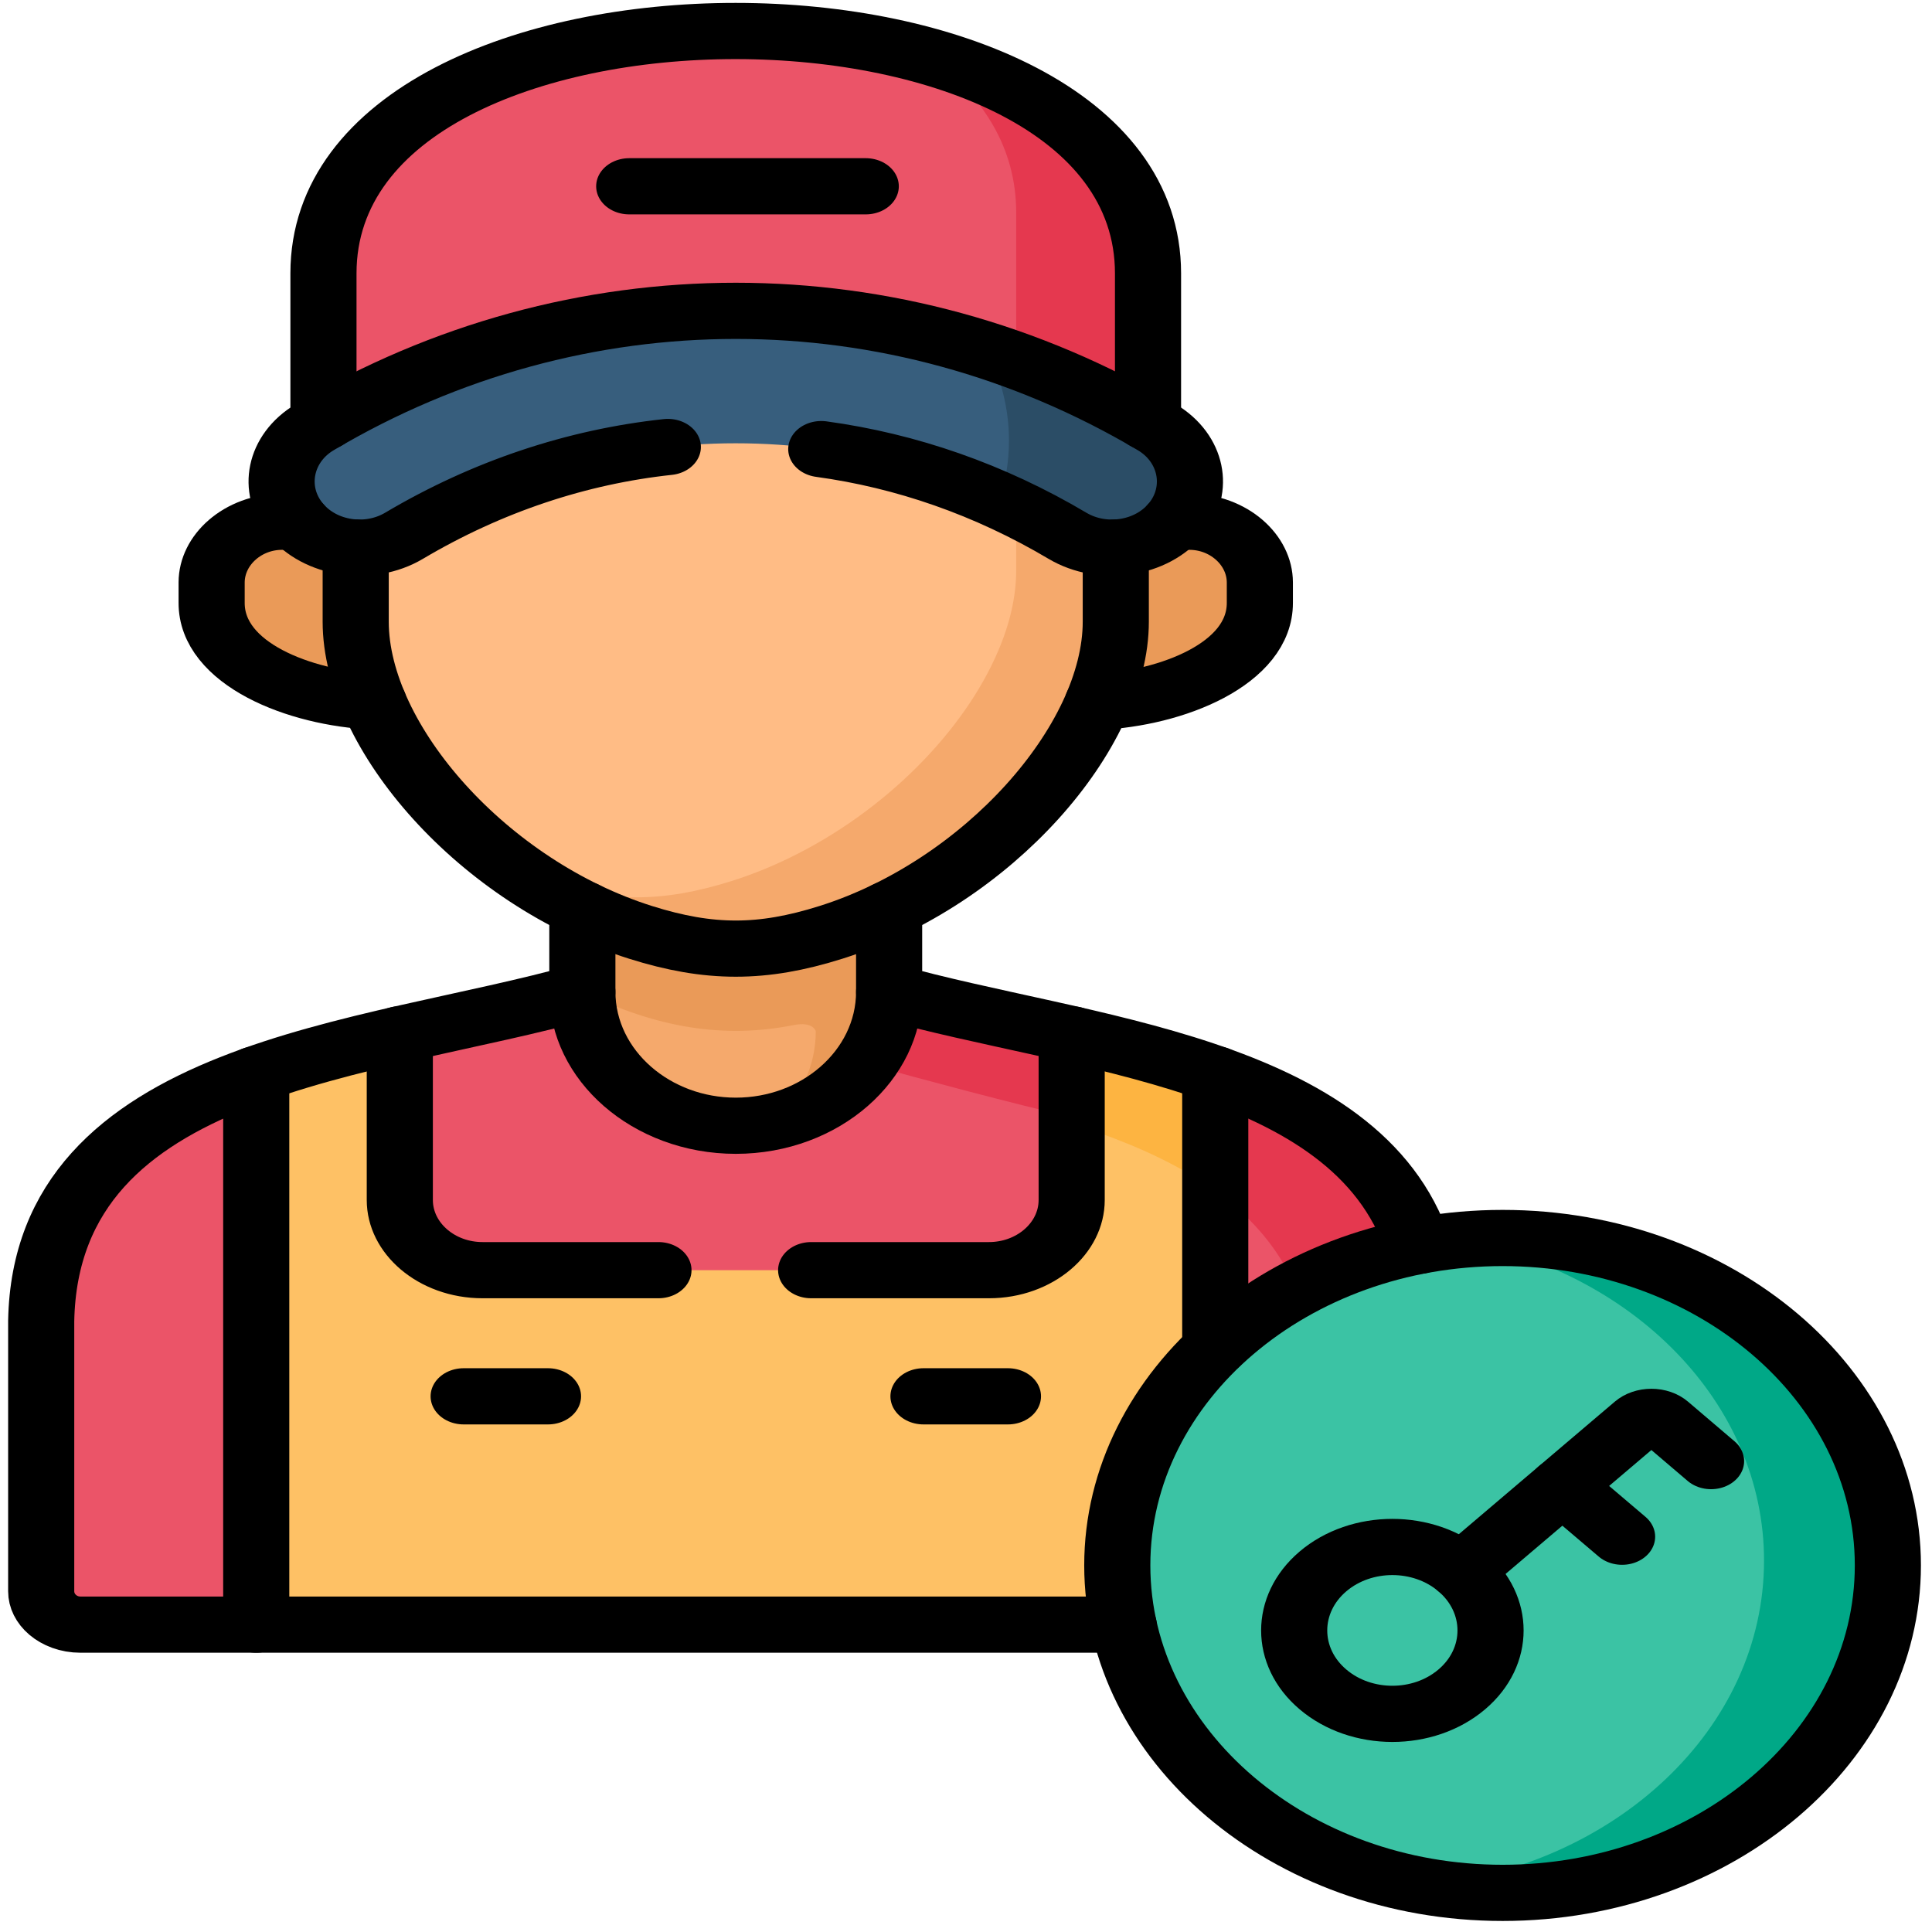 <?xml version="1.0" encoding="utf-8"?>
<svg xmlns="http://www.w3.org/2000/svg" viewBox="0 0 64 64" xmlns:bx="https://boxy-svg.com" width="64px" height="64px"><defs><clipPath clipPathUnits="userSpaceOnUse" id="clipPath7604"><path d="M 0,512 H 512 V 0 H 0 Z" id="path7602"/></clipPath><bx:export><bx:file format="svg"/></bx:export></defs><g id="svg7590" transform="matrix(1.132, 0, 0, 0.962, -54.718, 0.028)" style=""><g id="g7596" transform="matrix(0.129, 0, 0, -0.129, 43.539, 66.119)"><g id="g7598"><g id="g7600" clip-path="url(#clipPath7604)"><g id="g7606" transform="translate(95.324,79.103)"><path d="M 0,0 11.026,72.538 0,146.918 C -26.985,135.607 -48.187,117.58 -48.782,81.069 V 44.248 8.9 c 0,-4.903 3.996,-8.9 8.9,-8.9 z" style="fill:#eb5468;fill-opacity:1;fill-rule:evenodd;stroke:none" id="path7608"/></g><g id="g7610" transform="translate(136.907,163.971)"><path d="m 0,0 h 67.207 67.179 c 10.317,0 20.578,8.589 18.736,18.736 l -9.723,53.972 c -14.371,3.855 -28.77,7.2 -41.412,11.366 H 32.399 C 19.757,79.908 5.357,76.563 -9.014,72.708 L -18.736,18.736 C -20.579,8.617 -10.317,0 0,0" style="fill:#eb5468;fill-opacity:1;fill-rule:evenodd;stroke:none" id="path7612"/></g><g id="g7614" transform="translate(312.875,79.103)"><path d="m 0,0 h 39.91 c 4.876,0 8.901,3.997 8.901,8.9 V 44.248 81.069 C 48.187,117.58 26.985,135.607 0,146.918 Z" style="fill:#eb5468;fill-opacity:1;fill-rule:evenodd;stroke:none" id="path7616"/></g><g id="g7618" transform="translate(204.114,212.273)"><path d="M 0,0 C 19.133,0 34.78,16.101 34.78,35.772 V 67.577 C 30.528,65.14 26.106,63.042 21.571,61.369 13.776,58.479 6.888,57.032 0,57.032 c -6.916,0 -13.804,1.447 -21.599,4.337 -4.535,1.673 -8.929,3.771 -13.209,6.208 V 35.772 C -34.808,16.101 -19.133,0 0,0" style="fill:#f5a96c;fill-opacity:1;fill-rule:evenodd;stroke:none" id="path7620"/></g><g id="g7622" transform="translate(286.259,325.431)"><path d="m 0,0 c 16.639,0.907 36.764,10.063 36.735,26.418 v 5.471 C 36.707,40.677 29.536,48.075 20.749,48.075 H 17.234 C -20.579,47.904 -14.711,15.959 0,0" style="fill:#ea9a58;fill-opacity:1;fill-rule:evenodd;stroke:none" id="path7624"/></g><g id="g7626" transform="translate(110.574,390.371)"><path d="M 0,0 C 58.306,39.6 128.745,39.6 187.051,0 V 49.436 C 187.051,135.637 0,135.75 0,49.436 Z" style="fill:#eb5468;fill-opacity:1;fill-rule:evenodd;stroke:none" id="path7628"/></g><g id="g7630" transform="translate(85.205,351.849)"><path d="m 0,0 c -0.028,-16.355 20.068,-25.426 36.707,-26.333 27.211,4.903 25.738,55.388 -17.206,47.99 H 15.987 C 7.2,21.657 0.028,14.259 0,5.471 Z" style="fill:#ea9a58;fill-opacity:1;fill-rule:evenodd;stroke:none" id="path7632"/></g><g id="g7634" transform="translate(361.685,88.003)"><path d="m 0,0 v 35.348 36.821 c -0.624,36.511 -21.826,54.538 -48.811,65.849 l -5.753,-14.486 5.753,-16.638 c 13.323,-11.311 22.11,-27.071 22.478,-50.372 V 19.701 -8.9 H -8.9 C -4.025,-8.9 0,-4.903 0,0" style="fill:#e5384f;fill-opacity:1;fill-rule:evenodd;stroke:none" id="path7636"/></g><g id="g7638" transform="translate(233.451,228.884)"><path d="M 0,0 C 13.181,-4.309 33.844,-10.8 46.855,-14.315 L 57.768,-7.909 46.855,7.795 C 32.484,11.649 18.084,14.995 5.442,19.161 -3.345,15.788 -6.463,9.694 0,0" style="fill:#e5384f;fill-opacity:1;fill-rule:evenodd;stroke:none" id="path7640"/></g><g id="g7642" transform="translate(238.894,248.045)"><path d="M 0,0 V 31.805 C -4.252,29.367 -8.674,27.27 -13.209,25.597 -21.004,22.706 -27.892,21.26 -34.78,21.26 c -6.916,0 -13.804,1.446 -21.599,4.337 -4.535,1.673 -8.929,3.77 -13.209,6.208 V 0 c 16.894,-9.666 32.087,-12.613 47.932,-8.9 4.45,1.048 5.017,-1.644 5.017,-1.644 0,-9.185 -3.429,-17.603 -9.013,-23.953 8.418,2.352 15.589,7.937 20.21,15.336 C -2.013,-13.605 0,-7.029 0,0" style="fill:#ea9a58;fill-opacity:1;fill-rule:evenodd;stroke:none" id="path7644"/></g><g id="g7646" transform="translate(267.721,416.535)"><path d="m 0,0 c 10.233,-4.394 20.239,-9.865 29.904,-16.441 v 39.712 c 0,29.141 -21.372,48.445 -49.689,57.912 C -7.625,70.78 0,56.891 0,39.485 Z" style="fill:#e5384f;fill-opacity:1;fill-rule:evenodd;stroke:none" id="path7648"/></g><g id="g7650" transform="translate(182.515,263.891)"><path d="m 0,0 c 7.795,-2.891 14.683,-4.337 21.599,-4.337 6.888,0 13.776,1.446 21.571,4.337 4.535,1.701 8.957,3.771 13.209,6.208 21.826,12.473 39.684,33.987 47.365,55.332 2.608,7.284 4.053,14.541 4.053,21.401 v 29.537 c -3.77,-0.199 -7.653,0.822 -10.969,3.146 -47.167,32.882 -103.319,32.882 -150.486,0 -3.316,-2.324 -7.171,-3.345 -10.969,-3.146 V 82.941 c 0,-6.86 1.445,-14.088 4.024,-21.316 7.682,-21.373 25.54,-42.916 47.394,-55.417 C -8.929,3.771 -4.535,1.701 0,0" style="fill:#ffbc85;fill-opacity:1;fill-rule:evenodd;stroke:none" id="path7652"/></g><g id="g7654" transform="translate(238.894,270.099)"><path d="m 0,0 c 21.826,12.473 39.684,33.987 47.365,55.332 2.608,7.284 4.053,14.541 4.053,21.401 v 29.537 c -3.77,-0.199 -7.653,0.822 -10.969,3.146 -3.827,2.665 -7.682,5.103 -11.622,7.342 V 90.424 C 28.827,83.536 27.41,76.279 24.774,69.022 17.092,47.679 -0.765,26.163 -22.591,13.691 -26.843,11.254 -31.265,9.156 -35.772,7.483 -43.595,4.592 -50.483,3.146 -57.371,3.146 c -6.888,0 -13.776,1.446 -21.599,4.337 -1.276,0.482 -2.58,0.993 -3.855,1.559 4.195,-3.373 8.645,-6.406 13.237,-9.042 4.28,-2.438 8.674,-4.507 13.209,-6.208 7.795,-2.891 14.683,-4.337 21.599,-4.337 6.888,0 13.776,1.446 21.571,4.337 C -8.674,-4.507 -4.252,-2.438 0,0" style="fill:#f5a96c;fill-opacity:1;fill-rule:evenodd;stroke:none" id="path7656"/></g><g id="g7658" transform="translate(128.857,369.764)"><path d="m 0,0 c 47.167,32.91 103.319,32.91 150.485,0 3.317,-2.324 7.2,-3.345 10.97,-3.146 5.045,0.254 9.921,2.636 13.181,6.888 0.17,0.227 0.312,0.425 0.482,0.652 5.555,7.994 3.599,19.048 -4.394,24.604 -0.652,0.453 -1.304,0.907 -1.956,1.332 -58.306,39.6 -128.745,39.6 -187.051,0 -0.652,-0.425 -1.304,-0.879 -1.956,-1.332 -7.965,-5.556 -9.949,-16.61 -4.365,-24.604 0.142,-0.227 0.284,-0.425 0.454,-0.652 C -18.453,-3.713 -7.767,-5.414 0,0" style="fill:#375e7d;fill-opacity:1;fill-rule:evenodd;stroke:none" id="path7660"/></g><g id="g7662" transform="translate(263.922,379.203)"><path d="m 0,0 c 5.216,-2.778 10.375,-5.925 15.42,-9.439 3.316,-2.325 7.2,-3.345 10.97,-3.147 5.045,0.255 9.921,2.637 13.18,6.889 0.17,0.226 0.312,0.425 0.482,0.651 5.556,7.994 3.6,19.049 -4.393,24.605 -0.652,0.453 -1.304,0.907 -1.956,1.332 C 21.911,28.913 9.581,35.319 -3.033,40.081 0.284,32.995 2.154,24.746 2.154,15.959 2.154,10.346 1.389,4.988 0,0" style="fill:#2b4d66;fill-opacity:1;fill-rule:evenodd;stroke:none" id="path7664"/></g><g id="g7666" transform="translate(95.324,79.103)"><path d="m 0,0 h 217.551 v 146.918 c -10.29,4.309 -21.429,7.653 -32.569,10.658 v -44.22 c 0,-10.318 -8.447,-18.737 -18.765,-18.737 H 108.79 51.333 c -10.317,0 -18.764,8.419 -18.764,18.737 v 44.22 C 21.429,154.571 10.29,151.227 0,146.918 Z" style="fill:#fec165;fill-opacity:1;fill-rule:evenodd;stroke:none" id="path7668"/></g><g id="g7670" transform="translate(286.57,210.373)"><path d="M 0,0 C 9.751,-4.11 18.765,-9.07 26.305,-15.477 V 15.647 C 16.015,19.956 4.875,23.301 -6.264,26.306 V 2.467 C -4.705,1.899 -3.174,1.276 -1.644,0.681 -1.105,0.454 -0.539,0.228 0,0" style="fill:#fdb441;fill-opacity:1;fill-rule:evenodd;stroke:none" id="path7672"/></g><g id="g7674" transform="translate(117.887,366.617)"><path d="m 0,0 v -19.785 c 0,-30.926 29.083,-69.76 64.627,-82.942 7.795,-2.89 14.684,-4.336 21.6,-4.336 6.888,0 13.775,1.446 21.57,4.336 35.545,13.182 64.628,52.016 64.628,82.942 V 0" style="fill:none;stroke:#000000;stroke-width:15;stroke-linecap:round;stroke-linejoin:round;stroke-miterlimit:10;stroke-dasharray:none;stroke-opacity:1" id="path7676"/></g><g id="g7678" transform="translate(104.707,373.506)"><path d="m 0,0 h -3.515 c -8.787,0 -15.958,-7.398 -15.986,-16.187 v -5.47 C -19.53,-38.013 0.567,-47.083 17.206,-47.99" style="fill:none;stroke:#000000;stroke-width:15;stroke-linecap:round;stroke-linejoin:round;stroke-miterlimit:10;stroke-dasharray:none;stroke-opacity:1" id="path7680"/></g><g id="g7682" transform="translate(303.493,373.506)"><path d="m 0,0 h 3.515 c 8.787,0 15.958,-7.398 15.986,-16.187 v -5.47 C 19.53,-38.013 -0.595,-47.168 -17.234,-48.075" style="fill:none;stroke:#000000;stroke-width:15;stroke-linecap:round;stroke-linejoin:round;stroke-miterlimit:10;stroke-dasharray:none;stroke-opacity:1" id="path7684"/></g><g id="g7686" transform="translate(297.625,400.094)"><path d="m 0,0 v 39.713 c 0,86.201 -187.051,86.314 -187.051,0 V 0" style="fill:none;stroke:#000000;stroke-width:15;stroke-linecap:round;stroke-linejoin:round;stroke-miterlimit:10;stroke-dasharray:none;stroke-opacity:1" id="path7688"/></g><g id="g7690" transform="translate(188.694,393.461)"><path d="m 0,0 c -20.607,-2.607 -40.931,-10.517 -59.837,-23.697 -7.994,-5.584 -19.048,-3.6 -24.604,4.393 -5.584,7.994 -3.6,19.049 4.365,24.605 59.356,41.386 131.637,41.386 190.963,0 7.993,-5.556 9.949,-16.611 4.394,-24.605 -5.584,-7.993 -16.639,-9.977 -24.633,-4.393 -17.659,12.331 -36.593,20.041 -55.84,23.131" style="fill:none;stroke:#000000;stroke-width:15;stroke-linecap:round;stroke-linejoin:round;stroke-miterlimit:10;stroke-dasharray:none;stroke-opacity:1" id="path7692"/></g><g id="g7694" transform="translate(179.935,463.051)"><path d="M 0,0 H 53.658" style="fill:none;stroke:#000000;stroke-width:15;stroke-linecap:round;stroke-linejoin:round;stroke-miterlimit:10;stroke-dasharray:none;stroke-opacity:1" id="path7696"/></g><g id="g7698" transform="translate(169.306,248.045)"><path d="m 0,0 c 0,-19.672 15.675,-35.772 34.808,-35.772 19.133,0 34.78,16.1 34.78,35.772" style="fill:none;stroke:#000000;stroke-width:15;stroke-linecap:round;stroke-linejoin:round;stroke-miterlimit:10;stroke-dasharray:none;stroke-opacity:1" id="path7700"/></g><g id="g7702" transform="translate(95.324,226.02)"><path d="M 0,0 V -146.918" style="fill:none;stroke:#000000;stroke-width:15;stroke-linecap:round;stroke-linejoin:round;stroke-miterlimit:10;stroke-dasharray:none;stroke-opacity:1" id="path7704"/></g><g id="g7706" transform="translate(142.377,140.047)"><path d="M 0,0 H 19.133" style="fill:none;stroke:#000000;stroke-width:15;stroke-linecap:round;stroke-linejoin:round;stroke-miterlimit:10;stroke-dasharray:none;stroke-opacity:1" id="path7708"/></g><g id="g7710" transform="translate(265.85,140.047)"><path d="M 0,0 H -19.162" style="fill:none;stroke:#000000;stroke-width:15;stroke-linecap:round;stroke-linejoin:round;stroke-miterlimit:10;stroke-dasharray:none;stroke-opacity:1" id="path7712"/></g><g id="g7714" transform="translate(221.206,173.722)"><path d="M 0,0 H 40.335 C 50.653,0 59.1,8.419 59.1,18.737 v 44.22 m -152.413,0 V 18.737 C -93.313,8.419 -84.866,0 -74.548,0 h 39.91" style="fill:none;stroke:#000000;stroke-width:15;stroke-linecap:round;stroke-linejoin:round;stroke-miterlimit:10;stroke-dasharray:none;stroke-opacity:1" id="path7716"/></g><g id="g7718" transform="translate(378.069,7.5)"><path d="m 0,0 c 48.13,0 87.389,39.26 87.389,87.42 0,48.131 -39.259,87.391 -87.389,87.391 -48.159,0 -87.417,-39.26 -87.417,-87.391 C -87.417,39.26 -48.159,0 0,0" style="fill:#3bc3a4;fill-opacity:1;fill-rule:evenodd;stroke:none" id="path7720"/></g><g id="g7722" transform="translate(367.978,181.744)"><path d="m 0,0 c 39.627,-8.306 69.389,-43.455 69.389,-85.549 0,-44.872 -33.816,-81.836 -77.326,-86.824 5.811,-1.219 11.849,-1.871 18.028,-1.871 48.187,0 87.275,39.032 87.388,87.192 v 0.228 0.226 C 97.366,-38.438 58.278,0.566 10.091,0.566 6.661,0.566 3.316,0.368 0,0" style="fill:#00a887;fill-opacity:1;fill-rule:evenodd;stroke:none" id="path7724"/></g><g id="g7726" transform="translate(378.069,7.5)"><path d="m 0,0 c 48.13,0 87.389,39.26 87.389,87.42 0,48.131 -39.259,87.391 -87.389,87.391 -48.159,0 -87.417,-39.26 -87.417,-87.391 C -87.417,39.26 -48.159,0 0,0 Z" style="fill:none;stroke:#000000;stroke-width:15;stroke-linecap:round;stroke-linejoin:round;stroke-miterlimit:10;stroke-dasharray:none;stroke-opacity:1" id="path7728"/></g><g id="g7730" transform="translate(312.875,226.02)"><path d="M 0,0 V -72.878" style="fill:none;stroke:#000000;stroke-width:15;stroke-linecap:round;stroke-linejoin:round;stroke-miterlimit:10;stroke-dasharray:none;stroke-opacity:1" id="path7732"/></g><g id="g7734" transform="translate(337.309,61.812)"><path d="m 0,0 c 8.702,-8.702 22.79,-8.702 31.492,0 8.702,8.674 8.702,22.79 0,31.492 C 22.79,40.194 8.702,40.194 0,31.492 -8.702,22.79 -8.702,8.674 0,0 Z" style="fill:none;stroke:#000000;stroke-width:15;stroke-linecap:round;stroke-linejoin:round;stroke-miterlimit:10;stroke-dasharray:none;stroke-opacity:1" id="path7736"/></g><g id="g7738" transform="translate(425.35,122.756)"><path d="m 0,0 -10.544,10.572 c -1.644,1.645 -4.337,1.645 -5.981,0 l -40.024,-40.024" style="fill:none;stroke:#000000;stroke-width:15;stroke-linecap:round;stroke-linejoin:round;stroke-miterlimit:10;stroke-dasharray:none;stroke-opacity:1" id="path7740"/></g><g id="g7742" transform="translate(391.619,116.122)"><path d="M 0,0 13.549,-13.549" style="fill:none;stroke:#000000;stroke-width:15;stroke-linecap:round;stroke-linejoin:round;stroke-miterlimit:10;stroke-dasharray:none;stroke-opacity:1" id="path7744"/></g><g id="g7746" transform="translate(358.879,180.213)"><path d="m 0,0 c -13.946,49.237 -76.986,53.631 -119.986,67.832 v 22.054 m -69.588,0 V 67.832 c -48.215,-15.93 -121.658,-19.53 -122.763,-87.873 V -56.862 -92.21 c 0,-4.903 3.996,-8.9 8.9,-8.9 h 236.655" style="fill:none;stroke:#000000;stroke-width:15;stroke-linecap:round;stroke-linejoin:round;stroke-miterlimit:10;stroke-dasharray:none;stroke-opacity:1" id="path7748"/></g></g></g></g></g></svg>